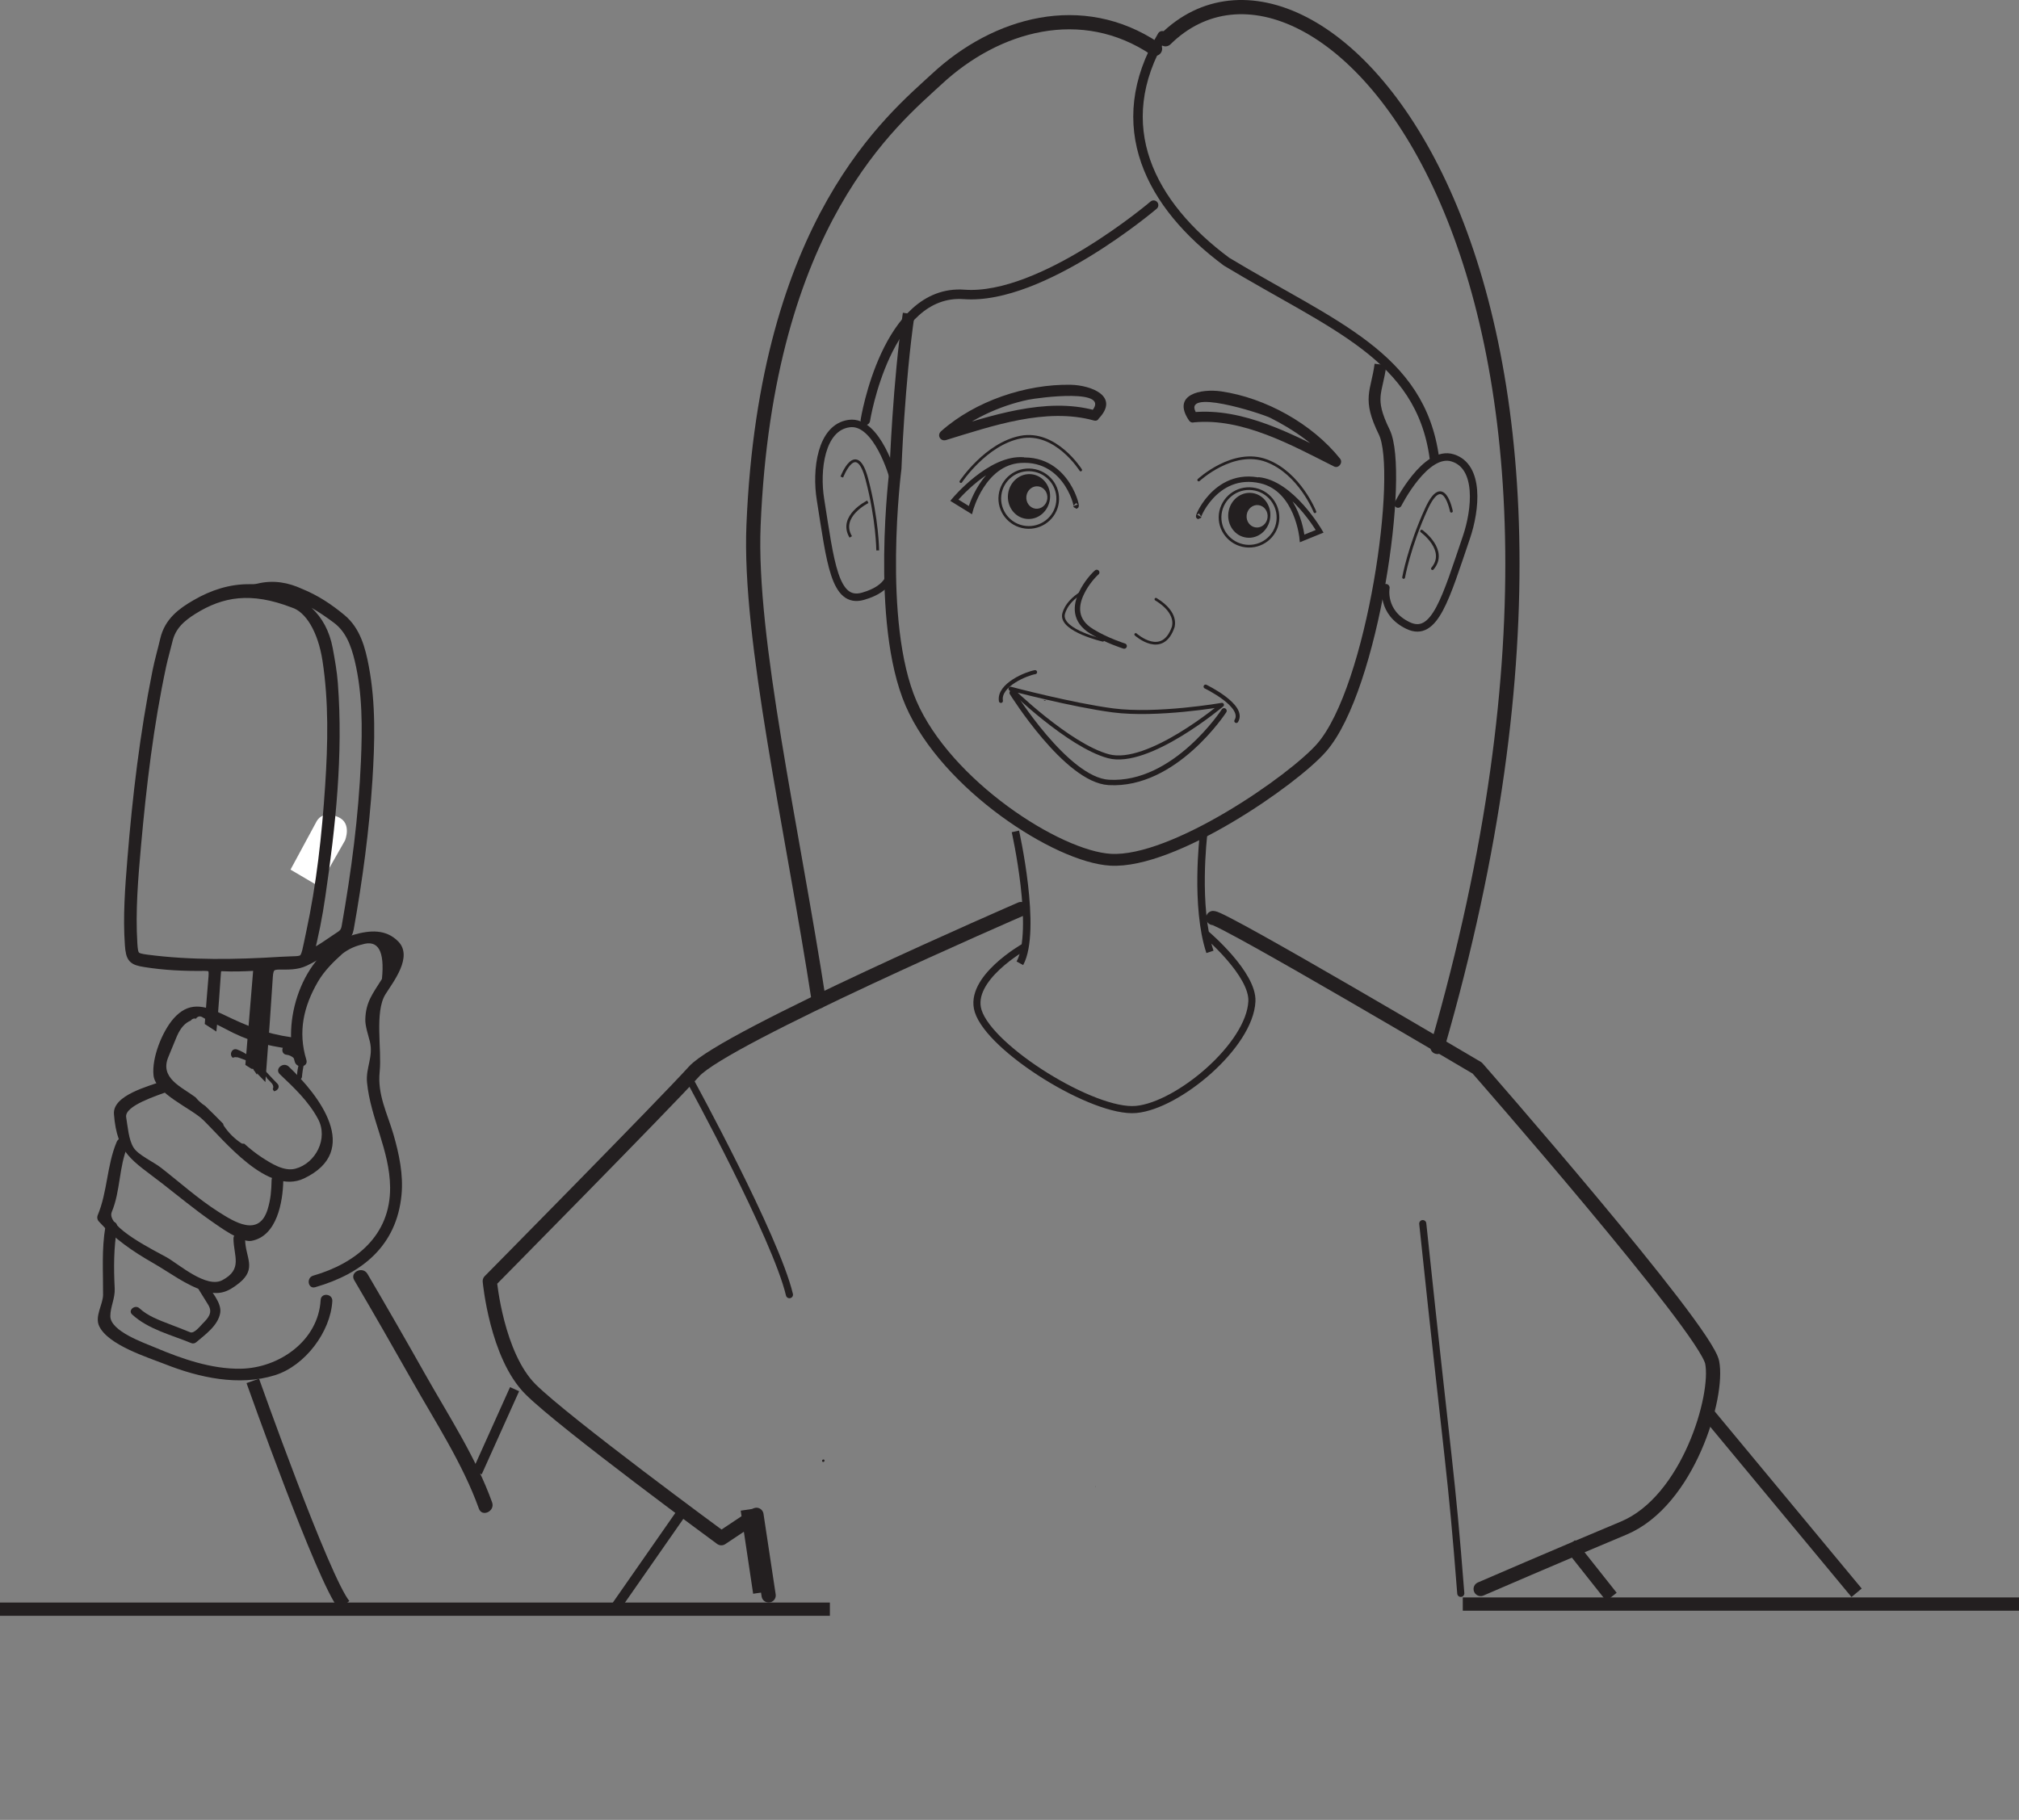 <?xml version="1.0" encoding="UTF-8"?>
<svg xmlns="http://www.w3.org/2000/svg" xmlns:xlink="http://www.w3.org/1999/xlink" width="213.022pt" height="192.05pt" viewBox="0 0 213.022 192.05" version="1.1">
<rect x="0" y="0" width="213.022" height="192.05" fill="#808080" stroke="none"/>
<defs>
<clipPath id="clip1">
  <path d="M 153 168 L 213.023 168 L 213.023 170 L 153 170 Z M 153 168 "/>
</clipPath>
</defs>
<g id="surface1">
<path style="fill:none;stroke-width:1.5;stroke-linecap:round;stroke-linejoin:round;stroke:rgb(13.73%,12.16%,12.549%);stroke-opacity:1;stroke-miterlimit:4;" d="M 0 -0 C 1.078 -0 27.859 -15.832 27.859 -15.832 C 27.859 -15.832 51.926 -43.321 52.648 -46.891 C 53.363 -50.457 50.133 -61.528 43.309 -64.383 C 36.48 -67.235 28.223 -70.809 28.223 -70.809 " transform="matrix(1,0,0,-1,128,96.875)"/>
<path style="fill:none;stroke-width:1.5;stroke-linecap:round;stroke-linejoin:round;stroke:rgb(13.73%,12.16%,12.549%);stroke-opacity:1;stroke-miterlimit:4;" d="M -0 0 C -0 0 -31.254 -13.562 -34.484 -17.133 C -37.719 -20.707 -56.043 -39.265 -56.043 -39.265 C -56.043 -39.265 -55.324 -47.121 -51.731 -50.691 C -48.141 -54.258 -31.613 -66.394 -31.613 -66.394 L -27.906 -63.926 L -26.621 -72.429 " transform="matrix(1,0,0,-1,107.719,95.93)"/>
<path style="fill:none;stroke-width:0.75;stroke-linecap:round;stroke-linejoin:round;stroke:rgb(13.73%,12.16%,12.549%);stroke-opacity:1;stroke-miterlimit:4;" d="M 0.002 -0.001 C 0.002 -0.001 8.978 -16.419 10.42 -22.489 " transform="matrix(1,0,0,-1,72.873,114.136)"/>
<path style="fill:none;stroke-width:0.75;stroke-linecap:round;stroke-linejoin:round;stroke:rgb(13.73%,12.16%,12.549%);stroke-opacity:1;stroke-miterlimit:4;" d="M 0.001 0.001 C 2.786 -26.44 2.974 -25.71 4.013 -39.018 " transform="matrix(1,0,0,-1,150.112,129.126)"/>
<path style="fill:none;stroke-width:1.4;stroke-linecap:butt;stroke-linejoin:miter;stroke:rgb(13.73%,12.16%,12.549%);stroke-opacity:1;stroke-miterlimit:4;" d="M -0 0.001 L -87.559 0.001 " transform="matrix(1,0,0,-1,87.559,169.814)"/>
<g clip-path="url(#clip1)" clip-rule="nonzero">
<path style="fill:none;stroke-width:1.4;stroke-linecap:butt;stroke-linejoin:miter;stroke:rgb(13.73%,12.16%,12.549%);stroke-opacity:1;stroke-miterlimit:4;" d="M 0.002 0 L 58.689 0 " transform="matrix(1,0,0,-1,154.334,169.274)"/>
</g>
<path style=" stroke:none;fill-rule:nonzero;fill:rgb(13.73%,12.16%,12.549%);fill-opacity:1;" d="M 115.605 156.895 C 115.633 156.895 115.641 156.848 115.609 156.848 C 115.582 156.848 115.574 156.895 115.605 156.895 "/>
<path style=" stroke:none;fill-rule:nonzero;fill:rgb(13.73%,12.16%,12.549%);fill-opacity:1;" d="M 86.855 154.277 C 87.023 154.277 87.047 154.016 86.879 154.016 C 86.711 154.016 86.684 154.277 86.855 154.277 "/>
<path style=" stroke:none;fill-rule:nonzero;fill:rgb(13.73%,12.16%,12.549%);fill-opacity:1;" d="M 32.324 111.844 C 31.418 108.887 32.027 106.199 33.562 103.566 C 34.227 102.438 35.172 101.504 36.137 100.637 C 36.758 100.164 37.445 99.844 38.207 99.668 C 39.898 99.133 40.598 100.344 40.297 103.309 C 39.336 104.852 38.594 105.719 38.543 107.57 C 38.523 108.277 38.855 109.227 39.023 109.91 C 39.414 111.496 38.578 112.695 38.723 114.215 C 39.094 118.043 41.129 121.383 41.16 125.312 C 41.199 130.352 37.566 133.312 33.047 134.617 C 32.285 134.84 32.496 136.059 33.258 135.836 C 38.234 134.402 41.848 131.449 42.363 126.094 C 42.57 123.965 42.109 121.773 41.523 119.742 C 40.867 117.484 39.805 115.535 40.059 113.09 C 40.301 110.766 39.504 106.785 40.668 104.926 C 41.477 103.629 43.605 100.965 42.016 99.348 C 40.711 98.023 39.012 98.156 37.32 98.645 C 32.164 100.141 29.676 107.371 31.105 112.059 C 31.34 112.809 32.559 112.602 32.324 111.844 "/>
<path style=" stroke:none;fill-rule:nonzero;fill:rgb(13.73%,12.16%,12.549%);fill-opacity:1;" d="M 17.172 114.07 C 15.746 114.625 11.867 115.551 12.023 117.57 C 12.344 121.766 13.949 122.438 17.113 124.887 C 18.848 126.234 20.527 127.633 22.332 128.887 C 23.16 129.465 25.449 131.133 26.508 130.949 C 29.246 130.465 29.836 126.793 29.887 124.652 C 29.906 123.859 28.676 123.734 28.656 124.535 C 28.633 125.609 28.566 126.535 28.25 127.578 C 27.34 130.621 24.719 128.941 23.039 127.875 C 20.883 126.5 18.949 124.75 16.93 123.184 C 16.199 122.621 14.582 121.883 14.098 121.113 C 13.566 120.273 13.477 118.863 13.312 117.895 C 13.109 116.676 16.66 115.594 17.703 115.188 C 18.445 114.902 17.91 113.785 17.172 114.07 "/>
<path style=" stroke:none;fill-rule:nonzero;fill:rgb(13.73%,12.16%,12.549%);fill-opacity:1;" d="M 12.312 120.5 C 11.262 123 11.348 125.762 10.301 128.262 C 10.219 128.457 10.266 128.715 10.406 128.875 C 12.066 130.723 14 132.055 16.148 133.281 C 17.969 134.328 19.609 135.617 21.586 136.238 C 23.062 136.699 23.984 136.402 25.219 135.41 C 27.145 133.867 25.887 132.688 25.863 130.828 C 25.855 130.039 24.625 129.918 24.633 130.715 C 24.656 132.562 25.637 133.938 23.457 135.094 C 21.777 135.988 18.867 133.41 17.59 132.684 C 16.496 132.062 11.133 129.465 11.793 127.895 C 12.719 125.684 12.531 123.164 13.473 120.93 C 13.781 120.191 12.621 119.766 12.312 120.5 "/>
<path style=" stroke:none;fill-rule:nonzero;fill:rgb(13.73%,12.16%,12.549%);fill-opacity:1;" d="M 13.941 138.715 C 15.641 140.285 18.102 140.875 20.188 141.738 C 20.352 141.809 20.559 141.766 20.691 141.652 C 21.652 140.836 23.012 139.879 23.234 138.547 C 23.422 137.445 22.172 136.16 21.684 135.301 C 21.363 134.734 20.445 135.164 20.766 135.734 C 21.148 136.406 21.586 137.043 21.98 137.711 C 22.469 138.539 21.977 139.074 21.371 139.688 C 21.121 139.938 20.48 140.766 20.066 140.59 C 19.34 140.289 18.609 140.02 17.883 139.734 C 16.781 139.309 15.598 138.879 14.715 138.062 C 14.242 137.625 13.461 138.273 13.941 138.715 "/>
<path style=" stroke:none;fill-rule:nonzero;fill:rgb(13.73%,12.16%,12.549%);fill-opacity:1;" d="M 11.125 129.422 C 10.707 131.902 10.891 134.168 10.875 136.645 C 10.867 137.641 9.973 138.91 10.465 139.945 C 11.41 141.941 15.559 143.227 17.391 143.949 C 20.996 145.379 25.223 146.312 29.016 145.121 C 32.195 144.125 34.879 140.539 35.062 137.301 C 35.109 136.504 33.875 136.387 33.832 137.18 C 33.59 141.5 29.434 144.371 25.395 144.438 C 22.309 144.484 19.215 143.402 16.41 142.219 C 15.203 141.707 11.641 140.484 11.641 138.887 C 11.641 137.906 12.156 137.008 12.102 135.961 C 11.992 133.762 11.992 131.715 12.355 129.539 C 12.488 128.75 11.258 128.641 11.125 129.422 "/>
<path style=" stroke:none;fill-rule:nonzero;fill:rgb(13.73%,12.16%,12.549%);fill-opacity:1;" d="M 30.465 112.555 C 29.891 112.012 28.941 112.805 29.52 113.355 C 31.043 114.797 32.531 116.195 33.543 118.059 C 34.676 120.148 33.301 122.762 31.172 123.328 C 29.965 123.652 28.613 122.77 27.66 122.16 C 26.988 121.727 26.367 121.219 25.766 120.688 C 25.656 120.703 25.539 120.695 25.449 120.633 C 24.719 120.145 24.105 119.531 23.617 118.801 C 23.574 118.738 23.555 118.664 23.551 118.59 C 22.926 117.957 22.305 117.324 21.664 116.715 C 21.277 116.465 20.922 116.16 20.641 115.805 C 19.184 114.703 16.793 113.785 17.777 111.504 C 18.09 110.781 18.359 110.051 18.672 109.332 C 19.07 108.422 19.562 107.93 20.121 107.703 C 20.215 107.574 20.367 107.48 20.527 107.48 C 20.578 107.48 20.625 107.496 20.676 107.5 C 20.805 107.297 21.059 107.176 21.328 107.328 C 21.617 107.492 21.906 107.66 22.188 107.832 C 22.684 108.012 23.195 108.262 23.711 108.539 C 26.113 109.848 27.957 110.309 30.652 110.699 C 31.445 110.809 31.555 109.578 30.77 109.465 C 27.938 109.059 26.07 108.273 23.492 107.027 C 21.484 106.055 19.891 105.707 18.324 107.473 C 17.102 108.855 15.992 111.668 16.199 113.496 C 16.41 115.41 20.168 116.957 21.418 118.168 C 23.68 120.363 28.25 126.172 32.074 124.359 C 38.223 121.434 33.641 115.562 30.465 112.555 "/>
<path style=" stroke:none;fill-rule:nonzero;fill:rgb(13.73%,12.16%,12.549%);fill-opacity:1;" d="M 30.23 111.305 C 30.559 111.34 30.801 111.48 31.043 111.699 C 31.52 112.133 32.297 111.484 31.816 111.043 C 31.375 110.641 30.93 110.359 30.328 110.297 C 29.676 110.23 29.582 111.238 30.23 111.305 "/>
<path style=" stroke:none;fill-rule:nonzero;fill:rgb(13.73%,12.16%,12.549%);fill-opacity:1;" d="M 29.262 114.352 C 28 113.082 26.75 111.402 25.027 110.754 C 24.461 110.539 24.137 111.328 24.57 111.629 C 24.684 111.566 24.82 111.543 24.953 111.574 C 24.988 111.574 25.027 111.562 25.062 111.574 C 25.215 111.609 25.359 111.68 25.512 111.73 C 25.633 111.773 25.754 111.812 25.871 111.859 C 25.941 111.891 26.012 111.922 26.082 111.957 C 26.34 112.078 26.582 112.219 26.816 112.379 C 26.828 112.391 26.844 112.398 26.855 112.406 C 27.059 112.551 27.242 112.711 27.418 112.887 C 27.512 112.977 27.602 113.059 27.688 113.152 C 27.688 113.156 27.691 113.156 27.691 113.16 C 27.699 113.168 27.703 113.176 27.711 113.188 C 27.891 113.387 28.062 113.594 28.199 113.824 C 28.367 113.996 28.543 114.156 28.695 114.344 C 28.836 114.516 28.879 114.742 28.777 114.93 C 28.82 115.004 28.867 115.078 28.902 115.156 C 29.277 115.121 29.598 114.691 29.262 114.352 "/>
<path style=" stroke:none;fill-rule:nonzero;fill:rgb(100%,100%,100%);fill-opacity:1;" d="M 33.645 93.531 L 36.402 88.691 C 36.402 88.691 37.152 86.891 35.719 86.238 C 34.066 85.484 33.488 86.492 33.348 86.781 L 30.652 91.77 "/>
<path style=" stroke:none;fill-rule:nonzero;fill:rgb(13.73%,12.16%,12.549%);fill-opacity:1;" d="M 31.574 112.16 C 31.43 112.633 31.34 113.109 31.34 113.602 C 31.344 113.93 31.832 113.988 31.859 113.648 C 31.895 113.184 31.977 112.73 32.059 112.273 C 32.102 111.992 31.656 111.891 31.574 112.16 "/>
<path style=" stroke:none;fill-rule:nonzero;fill:rgb(13.73%,12.16%,12.549%);fill-opacity:1;" d="M 37.375 135.094 C 39.434 138.602 41.457 142.129 43.457 145.668 C 45.914 150.02 48.836 154.48 50.527 159.203 C 50.859 160.141 52.258 159.473 51.922 158.543 C 50.227 153.812 47.305 149.359 44.852 145.008 C 42.855 141.465 40.828 137.938 38.77 134.43 C 38.27 133.578 36.871 134.234 37.375 135.094 "/>
<path style="fill:none;stroke-width:1.4;stroke-linecap:butt;stroke-linejoin:miter;stroke:rgb(13.73%,12.16%,12.549%);stroke-opacity:1;stroke-miterlimit:4;" d="M -0.002 -0.002 C -0.002 -0.002 7.452 -21.045 9.647 -23.674 " transform="matrix(1,0,0,-1,26.673,145.721)"/>
<path style="fill:none;stroke-width:1.05;stroke-linecap:butt;stroke-linejoin:miter;stroke:rgb(13.73%,12.16%,12.549%);stroke-opacity:1;stroke-miterlimit:4;" d="M 0.001 0 L -3.944 -8.769 " transform="matrix(1,0,0,-1,54.291,146.598)"/>
<path style="fill:none;stroke-width:1.05;stroke-linecap:butt;stroke-linejoin:miter;stroke:rgb(13.73%,12.16%,12.549%);stroke-opacity:1;stroke-miterlimit:4;" d="M 0.001 -0.001 L -6.773 -9.72 " transform="matrix(1,0,0,-1,71.827,159.749)"/>
<path style="fill:none;stroke-width:1.4;stroke-linecap:butt;stroke-linejoin:miter;stroke:rgb(13.73%,12.16%,12.549%);stroke-opacity:1;stroke-miterlimit:4;" d="M 0.002 0.001 L 1.314 -8.768 " transform="matrix(1,0,0,-1,78.842,159.314)"/>
<path style="fill:none;stroke-width:1.4;stroke-linecap:butt;stroke-linejoin:miter;stroke:rgb(13.73%,12.16%,12.549%);stroke-opacity:1;stroke-miterlimit:4;" d="M -0 0 L 15.539 -18.73 " transform="matrix(1,0,0,-1,180.348,149.352)"/>
<path style="fill:none;stroke-width:1.4;stroke-linecap:butt;stroke-linejoin:miter;stroke:rgb(13.73%,12.16%,12.549%);stroke-opacity:1;stroke-miterlimit:4;" d="M 0 -0.002 L 4.395 -5.549 " transform="matrix(1,0,0,-1,165.629,162.967)"/>
<path style=" stroke:none;fill-rule:nonzero;fill:rgb(13.73%,12.16%,12.549%);fill-opacity:1;" d="M 125.445 44.363 C 123.602 41.633 126.688 40.988 128.848 41.301 C 133.504 41.98 138.445 44.707 141.398 48.414 C 141.719 48.828 141.234 49.469 140.754 49.227 C 136.293 46.984 131.086 44.066 125.934 44.574 C 125.246 44.641 125.113 43.578 125.801 43.508 C 131.188 42.977 136.531 45.898 141.18 48.242 C 140.965 48.512 140.75 48.789 140.535 49.055 C 138.848 46.938 136.438 45.312 134.047 44.102 C 133.109 43.629 124.336 40.805 126.301 43.715 C 126.68 44.297 125.828 44.941 125.445 44.363 "/>
<path style=" stroke:none;fill-rule:nonzero;fill:rgb(13.73%,12.16%,12.549%);fill-opacity:1;" d="M 115.074 43.508 C 117.578 40.883 109.504 41.973 108.488 42.184 C 105.461 42.816 102.258 44.297 99.934 46.367 C 99.758 46.059 99.582 45.75 99.41 45.441 C 104.441 43.906 110.305 41.855 115.566 43.312 C 116.227 43.496 116.078 44.562 115.418 44.375 C 110.344 42.969 104.664 44.957 99.812 46.438 C 99.223 46.613 98.824 45.922 99.293 45.508 C 102.871 42.32 108.25 40.512 112.988 40.605 C 115.094 40.652 118.184 41.801 115.918 44.18 C 115.438 44.672 114.59 44.008 115.074 43.508 "/>
<path style="fill:none;stroke-width:1.25;stroke-linecap:butt;stroke-linejoin:miter;stroke:rgb(13.73%,12.16%,12.549%);stroke-opacity:1;stroke-miterlimit:4;" d="M 0.001 0.001 C -1.058 -7.268 -1.39 -16.327 -1.39 -16.327 C -1.39 -16.327 -3.468 -32.538 0.247 -41.136 C 3.974 -49.729 15.673 -57.311 21.298 -57.632 C 27.946 -58.018 40.614 -49.202 43.583 -45.78 C 49.024 -39.483 52.227 -16.702 50.173 -12.503 C 48.399 -8.882 49.384 -8.347 49.774 -5.37 " transform="matrix(1,0,0,-1,95.878,33.095)"/>
<path style="fill:none;stroke-width:0.79;stroke-linecap:butt;stroke-linejoin:miter;stroke:rgb(13.73%,12.16%,12.549%);stroke-opacity:1;stroke-miterlimit:4;" d="M -0.001 -0.001 C -0.001 -0.001 2.347 -10.462 0.472 -13.919 " transform="matrix(1,0,0,-1,107.134,87.734)"/>
<path style="fill:none;stroke-width:0.79;stroke-linecap:round;stroke-linejoin:round;stroke:rgb(13.73%,12.16%,12.549%);stroke-opacity:1;stroke-miterlimit:4;" d="M 0 -0.002 C 0 -0.002 2.906 5.791 5.777 4.865 C 8.648 3.955 8.219 -0.56 7.207 -3.525 C 5.059 -9.814 3.887 -14.181 1.055 -12.822 C -1.781 -11.463 -1.285 -8.83 -1.285 -8.83 " transform="matrix(1,0,0,-1,147.508,53.19)"/>
<path style="fill:none;stroke-width:0.296;stroke-linecap:round;stroke-linejoin:round;stroke:rgb(13.73%,12.16%,12.549%);stroke-opacity:1;stroke-miterlimit:4;" d="M 0 0.001 C 0 0.001 -0.82 4.232 -2.645 0.228 C -4.473 -3.772 -5.039 -6.987 -5.039 -6.987 " transform="matrix(1,0,0,-1,153.133,53.947)"/>
<path style="fill:none;stroke-width:0.296;stroke-linecap:round;stroke-linejoin:round;stroke:rgb(13.73%,12.16%,12.549%);stroke-opacity:1;stroke-miterlimit:4;" d="M 0.002 -0.001 C 0.002 -0.001 2.791 -2.016 1.146 -3.954 " transform="matrix(1,0,0,-1,149.99,56.05)"/>
<path style="fill:none;stroke-width:0.79;stroke-linecap:butt;stroke-linejoin:miter;stroke:rgb(13.73%,12.16%,12.549%);stroke-opacity:1;stroke-miterlimit:4;" d="M 0.001 0 C 0.001 0 -1.69 6.18 -4.675 5.758 C -7.659 5.352 -8.194 0.844 -7.698 -2.25 C -6.648 -8.812 -6.233 -13.324 -3.21 -12.465 C -0.183 -11.601 -0.327 -9.906 -0.327 -9.906 " transform="matrix(1,0,0,-1,94.265,50.457)"/>
<path style="fill:none;stroke-width:0.296;stroke-linecap:butt;stroke-linejoin:miter;stroke:rgb(13.73%,12.16%,12.549%);stroke-opacity:1;stroke-miterlimit:4;" d="M -0 0.002 C -0 0.002 1.531 4.017 2.648 -0.229 C 3.769 -4.479 3.789 -7.741 3.789 -7.741 " transform="matrix(1,0,0,-1,88.817,50.345)"/>
<path style="fill:none;stroke-width:0.296;stroke-linecap:butt;stroke-linejoin:miter;stroke:rgb(13.73%,12.16%,12.549%);stroke-opacity:1;stroke-miterlimit:4;" d="M 0.002 -0 C 0.002 -0 -3.096 -1.52 -1.799 -3.707 " transform="matrix(1,0,0,-1,91.561,52.953)"/>
<path style=" stroke:none;fill-rule:nonzero;fill:rgb(13.73%,12.16%,12.549%);fill-opacity:1;" d="M 110.297 73.945 C 110.25 73.938 110.211 73.93 110.168 73.93 C 110.133 73.93 110.133 73.871 110.168 73.871 C 110.207 73.879 110.254 73.879 110.293 73.887 C 110.332 73.887 110.332 73.945 110.297 73.945 "/>
<path style=" stroke:none;fill-rule:nonzero;fill:rgb(13.73%,12.16%,12.549%);fill-opacity:1;" d="M 131.535 54.348 C 131.617 53.695 132.172 53.23 132.777 53.305 C 133.391 53.379 133.816 53.969 133.738 54.617 C 133.66 55.27 133.105 55.734 132.496 55.66 C 131.883 55.586 131.453 54.996 131.535 54.348 M 129.605 54.113 C 129.445 55.41 130.301 56.59 131.523 56.734 C 132.742 56.887 133.859 55.949 134.016 54.652 C 134.176 53.352 133.316 52.176 132.098 52.023 C 130.883 51.875 129.762 52.809 129.605 54.113 "/>
<path style="fill:none;stroke-width:0.284;stroke-linecap:butt;stroke-linejoin:miter;stroke:rgb(13.73%,12.16%,12.549%);stroke-opacity:1;stroke-miterlimit:4;" d="M -0.001 -0.001 C -0.2 -1.665 0.991 -3.177 2.671 -3.384 C 4.343 -3.587 5.87 -2.411 6.069 -0.743 C 6.272 0.932 5.077 2.444 3.409 2.647 C 1.729 2.854 0.214 1.667 -0.001 -0.001 Z M -0.001 -0.001 " transform="matrix(1,0,0,-1,128.747,54.233)"/>
<path style=" stroke:none;fill-rule:nonzero;fill:rgb(13.73%,12.16%,12.549%);fill-opacity:1;" d="M 108.293 52.363 C 108.371 51.715 108.934 51.25 109.539 51.324 C 110.148 51.398 110.578 51.988 110.5 52.637 C 110.422 53.289 109.859 53.75 109.254 53.68 C 108.648 53.605 108.215 53.016 108.293 52.363 M 106.359 52.133 C 106.199 53.434 107.062 54.605 108.277 54.754 C 109.504 54.902 110.617 53.973 110.777 52.668 C 110.938 51.367 110.078 50.195 108.855 50.047 C 107.637 49.898 106.52 50.828 106.359 52.133 "/>
<path style="fill:none;stroke-width:0.284;stroke-linecap:butt;stroke-linejoin:miter;stroke:rgb(13.73%,12.16%,12.549%);stroke-opacity:1;stroke-miterlimit:4;" d="M 0.002 -0.001 C -0.201 -1.665 0.994 -3.185 2.67 -3.388 C 4.346 -3.591 5.869 -2.408 6.072 -0.747 C 6.275 0.924 5.08 2.44 3.404 2.643 C 1.725 2.85 0.201 1.667 0.002 -0.001 Z M 0.002 -0.001 " transform="matrix(1,0,0,-1,105.506,52.249)"/>
<path style="fill:none;stroke-width:0.425;stroke-linecap:round;stroke-linejoin:round;stroke:rgb(13.73%,12.16%,12.549%);stroke-opacity:1;stroke-miterlimit:4;" d="M -0 -0.002 C -0 -0.002 6.441 -1.713 10.797 -2.287 C 15.449 -2.896 22.305 -1.705 22.305 -1.705 C 22.305 -1.705 14.52 -8.267 10.32 -7.123 C 6.121 -5.986 -0 -0.002 -0 -0.002 Z M -0 -0.002 " transform="matrix(1,0,0,-1,106.621,72.678)"/>
<path style="fill:none;stroke-width:0.567;stroke-linecap:round;stroke-linejoin:round;stroke:rgb(13.73%,12.16%,12.549%);stroke-opacity:1;stroke-miterlimit:4;" d="M 0.001 -0.002 C 0.001 -0.002 5.72 -9.205 10.192 -9.459 C 17.185 -9.861 22.353 -1.904 22.353 -1.904 " transform="matrix(1,0,0,-1,106.792,73.108)"/>
<path style="fill:none;stroke-width:0.425;stroke-linecap:round;stroke-linejoin:round;stroke:rgb(13.73%,12.16%,12.549%);stroke-opacity:1;stroke-miterlimit:4;" d="M 0.002 -0.002 C -0.85 -0.139 -3.877 -1.342 -3.604 -3.037 " transform="matrix(1,0,0,-1,109.209,70.928)"/>
<path style="fill:none;stroke-width:0.425;stroke-linecap:round;stroke-linejoin:round;stroke:rgb(13.73%,12.16%,12.549%);stroke-opacity:1;stroke-miterlimit:4;" d="M 0.001 0 C 0.001 0 4.22 -2.035 3.243 -3.625 " transform="matrix(1,0,0,-1,127.198,72.457)"/>
<path style="fill:none;stroke-width:0.284;stroke-linecap:round;stroke-linejoin:round;stroke:rgb(13.73%,12.16%,12.549%);stroke-opacity:1;stroke-miterlimit:4;" d="M -0 0 C -0 0 3.633 3.379 7.184 2.031 C 10.652 0.711 12.262 -3.348 12.262 -3.348 " transform="matrix(1,0,0,-1,126.473,50.656)"/>
<path style="fill:none;stroke-width:0.567;stroke-linecap:butt;stroke-linejoin:miter;stroke:rgb(13.73%,12.16%,12.549%);stroke-opacity:1;stroke-miterlimit:4;" d="M -0.001 -0.002 C 0.308 -0.806 -0.716 5.08 -5.833 4.748 C -9.786 4.49 -11.118 -0.51 -11.118 -0.51 L -12.806 0.533 C -12.806 0.533 -9.009 5.092 -5.478 4.783 " transform="matrix(1,0,0,-1,113.497,53.319)"/>
<path style="fill:none;stroke-width:0.567;stroke-linecap:butt;stroke-linejoin:miter;stroke:rgb(13.73%,12.16%,12.549%);stroke-opacity:1;stroke-miterlimit:4;" d="M -0.001 0.002 C -0.431 -0.744 1.569 4.884 6.554 3.697 C 10.409 2.771 10.87 -2.385 10.87 -2.385 L 12.714 -1.635 C 12.714 -1.635 9.737 3.494 6.218 3.798 " transform="matrix(1,0,0,-1,126.521,54.431)"/>
<path style="fill:none;stroke-width:0.284;stroke-linecap:round;stroke-linejoin:round;stroke:rgb(13.73%,12.16%,12.549%);stroke-opacity:1;stroke-miterlimit:4;" d="M -0.001 0.001 C -0.001 0.001 -2.634 4.196 -6.36 3.466 C -10.005 2.751 -12.646 -1.222 -12.646 -1.222 " transform="matrix(1,0,0,-1,114.025,49.599)"/>
<path style="fill:none;stroke-width:0.567;stroke-linecap:round;stroke-linejoin:round;stroke:rgb(13.73%,12.16%,12.549%);stroke-opacity:1;stroke-miterlimit:4;" d="M -0.001 -0 C -0.298 -0.246 -1.103 -1.114 -1.603 -2.176 C -2.247 -3.5 -2.384 -5.09 -0.528 -6.223 C 1.058 -7.2 2.893 -7.77 2.893 -7.77 " transform="matrix(1,0,0,-1,115.716,60.406)"/>
<path style="fill:none;stroke-width:0.284;stroke-linecap:round;stroke-linejoin:round;stroke:rgb(13.73%,12.16%,12.549%);stroke-opacity:1;stroke-miterlimit:4;" d="M 0.001 -0 C 0.001 -0 -4.312 0.996 -4.167 2.652 C -4.167 2.652 -4.062 3.902 -2.288 5.004 " transform="matrix(1,0,0,-1,116.362,67.566)"/>
<path style="fill:none;stroke-width:0.284;stroke-linecap:round;stroke-linejoin:round;stroke:rgb(13.73%,12.16%,12.549%);stroke-opacity:1;stroke-miterlimit:4;" d="M 0.002 0.002 C 0.002 0.002 2.846 -2.561 3.978 0.849 C 3.916 0.799 4.553 2.244 2.131 3.72 " transform="matrix(1,0,0,-1,119.826,66.955)"/>
<path style="fill:none;stroke-width:1.5;stroke-linecap:round;stroke-linejoin:round;stroke:rgb(13.73%,12.16%,12.549%);stroke-opacity:1;stroke-miterlimit:4;" d="M -0.001 -0.001 C 15.878 15.628 52.714 -23.274 28.686 -106.341 " transform="matrix(1,0,0,-1,122.97,4.14)"/>
<path style="fill:none;stroke-width:1;stroke-linecap:round;stroke-linejoin:round;stroke:rgb(13.73%,12.16%,12.549%);stroke-opacity:1;stroke-miterlimit:4;" d="M 0.001 0.001 C -5.659 -9.495 -1.265 -17.867 6.79 -23.843 C 18.044 -30.628 27.255 -33.777 28.716 -44.566 " transform="matrix(1,0,0,-1,122.624,3.774)"/>
<path style="fill:none;stroke-width:1;stroke-linecap:round;stroke-linejoin:round;stroke:rgb(13.73%,12.16%,12.549%);stroke-opacity:1;stroke-miterlimit:4;" d="M -0.001 0.002 C -0.001 0.002 -11.767 -10.022 -19.982 -9.42 C -28.2 -8.807 -30.415 -22.705 -30.415 -22.705 " transform="matrix(1,0,0,-1,121.716,21.65)"/>
<path style="fill:none;stroke-width:1.5;stroke-linecap:round;stroke-linejoin:round;stroke:rgb(13.73%,12.16%,12.549%);stroke-opacity:1;stroke-miterlimit:4;" d="M 0.002 0.001 C -7.721 5.185 -16.748 2.634 -23.014 -3.179 C -27.58 -7.413 -41.037 -18.155 -42.361 -50.292 C -42.861 -62.3 -38.303 -82.081 -35.463 -100.518 " transform="matrix(1,0,0,-1,121.865,5.15)"/>
<path style="fill:none;stroke-width:0.79;stroke-linecap:butt;stroke-linejoin:miter;stroke:rgb(13.73%,12.16%,12.549%);stroke-opacity:1;stroke-miterlimit:4;" d="M 0.001 -0.002 C 0.001 -0.002 -0.909 -7.588 0.681 -12.357 " transform="matrix(1,0,0,-1,126.98,88.092)"/>
<path style="fill:none;stroke-width:0.75;stroke-linecap:round;stroke-linejoin:round;stroke:rgb(13.73%,12.16%,12.549%);stroke-opacity:1;stroke-miterlimit:4;" d="M -0 -0.001 C -0 -0.001 -5.953 -3.348 -4.867 -6.778 C -3.602 -10.802 7.348 -17.587 11.801 -17.161 C 16.246 -16.747 23.797 -10.415 24.012 -5.751 C 24.144 -2.876 19.269 1.273 19.269 1.273 " transform="matrix(1,0,0,-1,108.074,99.917)"/>
<path style="fill:none;stroke-width:1;stroke-linecap:butt;stroke-linejoin:miter;stroke:rgb(13.73%,12.16%,12.549%);stroke-opacity:1;stroke-miterlimit:10;" d="M -0.001 -0.001 C -0.251 -5.821 -1.013 -11.614 -2.033 -17.391 C -2.111 -17.845 -2.271 -18.122 -2.638 -18.36 C -3.705 -19.052 -4.72 -19.848 -6.009 -20.454 C -5.447 -18.294 -5.056 -16.247 -4.755 -14.192 C -3.658 -6.712 -2.869 0.769 -3.431 8.249 C -3.525 9.48 -3.744 10.687 -3.966 11.894 C -4.619 15.366 -6.88 17.019 -9.857 17.894 C -9.959 17.921 -10.06 17.945 -10.166 17.972 C -9.443 18.23 -8.771 18.07 -8.107 17.859 C -6.248 17.273 -4.623 16.237 -3.06 15.073 C -1.654 14.023 -1.064 12.429 -0.658 10.73 C 0.17 7.241 0.155 3.624 -0.001 -0.001 Z M -8.951 -21.087 C -13.697 -21.384 -18.435 -21.466 -23.119 -20.852 C -24.373 -20.684 -24.505 -20.54 -24.587 -19.208 C -24.802 -15.751 -24.505 -12.278 -24.197 -8.809 C -23.626 -2.446 -22.876 3.902 -21.529 10.191 C -21.337 11.073 -21.076 11.944 -20.865 12.827 C -20.501 14.362 -19.466 15.253 -18.248 16.019 C -15.181 17.945 -12.056 18.448 -7.634 16.745 C -5.904 16.202 -4.544 13.878 -4.06 10.73 C -3.388 6.347 -3.482 1.902 -3.775 -2.559 C -4.119 -7.77 -4.685 -12.973 -5.798 -18.118 C -6.529 -21.497 -6.099 -20.907 -8.951 -21.087 Z M -0.154 9.956 C -0.521 11.905 -1.033 13.823 -2.548 15.085 C -3.857 16.171 -5.263 17.116 -6.916 17.784 C -8.259 18.405 -9.736 18.698 -11.334 18.3 C -11.623 18.23 -11.927 18.23 -12.224 18.234 C -14.232 18.257 -16.119 17.652 -17.912 16.612 C -19.38 15.761 -20.74 14.777 -21.181 12.894 C -21.447 11.753 -21.779 10.624 -22.005 9.484 C -23.322 2.921 -24.107 -3.688 -24.642 -10.313 C -24.884 -13.325 -25.119 -16.341 -24.904 -19.333 C -24.798 -20.763 -24.572 -20.97 -23.275 -21.177 C -21.228 -21.505 -19.15 -21.602 -17.068 -21.575 C -16.259 -21.563 -15.998 -21.72 -16.08 -22.684 C -16.216 -24.259 -16.334 -25.833 -16.455 -27.411 C -16.357 -27.47 -16.255 -27.532 -16.162 -27.595 C -16.154 -27.52 -16.15 -27.446 -16.142 -27.372 C -16.017 -25.696 -15.88 -24.02 -15.775 -22.345 C -15.744 -21.833 -15.654 -21.583 -15.08 -21.61 C -14.029 -21.661 -12.966 -21.63 -11.912 -21.575 C -11.478 -21.555 -11.337 -21.677 -11.376 -22.138 C -11.642 -25.333 -11.908 -28.532 -12.169 -31.727 C -12.076 -31.782 -11.986 -31.848 -11.896 -31.907 C -11.892 -31.907 -11.884 -31.911 -11.88 -31.915 C -11.623 -28.751 -11.361 -25.583 -11.099 -22.419 C -11.087 -22.247 -11.072 -22.071 -11.052 -21.895 C -11.033 -21.708 -10.962 -21.548 -10.751 -21.559 C -10.541 -21.567 -10.521 -21.727 -10.537 -21.923 C -10.584 -22.501 -10.611 -23.079 -10.654 -23.653 C -10.865 -26.555 -11.076 -29.458 -11.287 -32.36 C -11.181 -32.45 -11.087 -32.548 -10.994 -32.645 C -10.744 -29.317 -10.498 -25.985 -10.291 -22.657 C -10.232 -21.684 -9.939 -21.43 -9.087 -21.434 C -8.205 -21.438 -7.279 -21.481 -6.427 -21.071 C -4.978 -20.38 -3.634 -19.454 -2.302 -18.52 C -1.97 -18.294 -1.826 -18.016 -1.751 -17.598 C -0.826 -12.399 -0.119 -7.184 0.213 -1.942 C 0.467 2.066 0.577 6.062 -0.154 9.956 Z M -0.154 9.956 " transform="matrix(1,0,0,-1,38.58,80.382)"/>
</g>
</svg>
